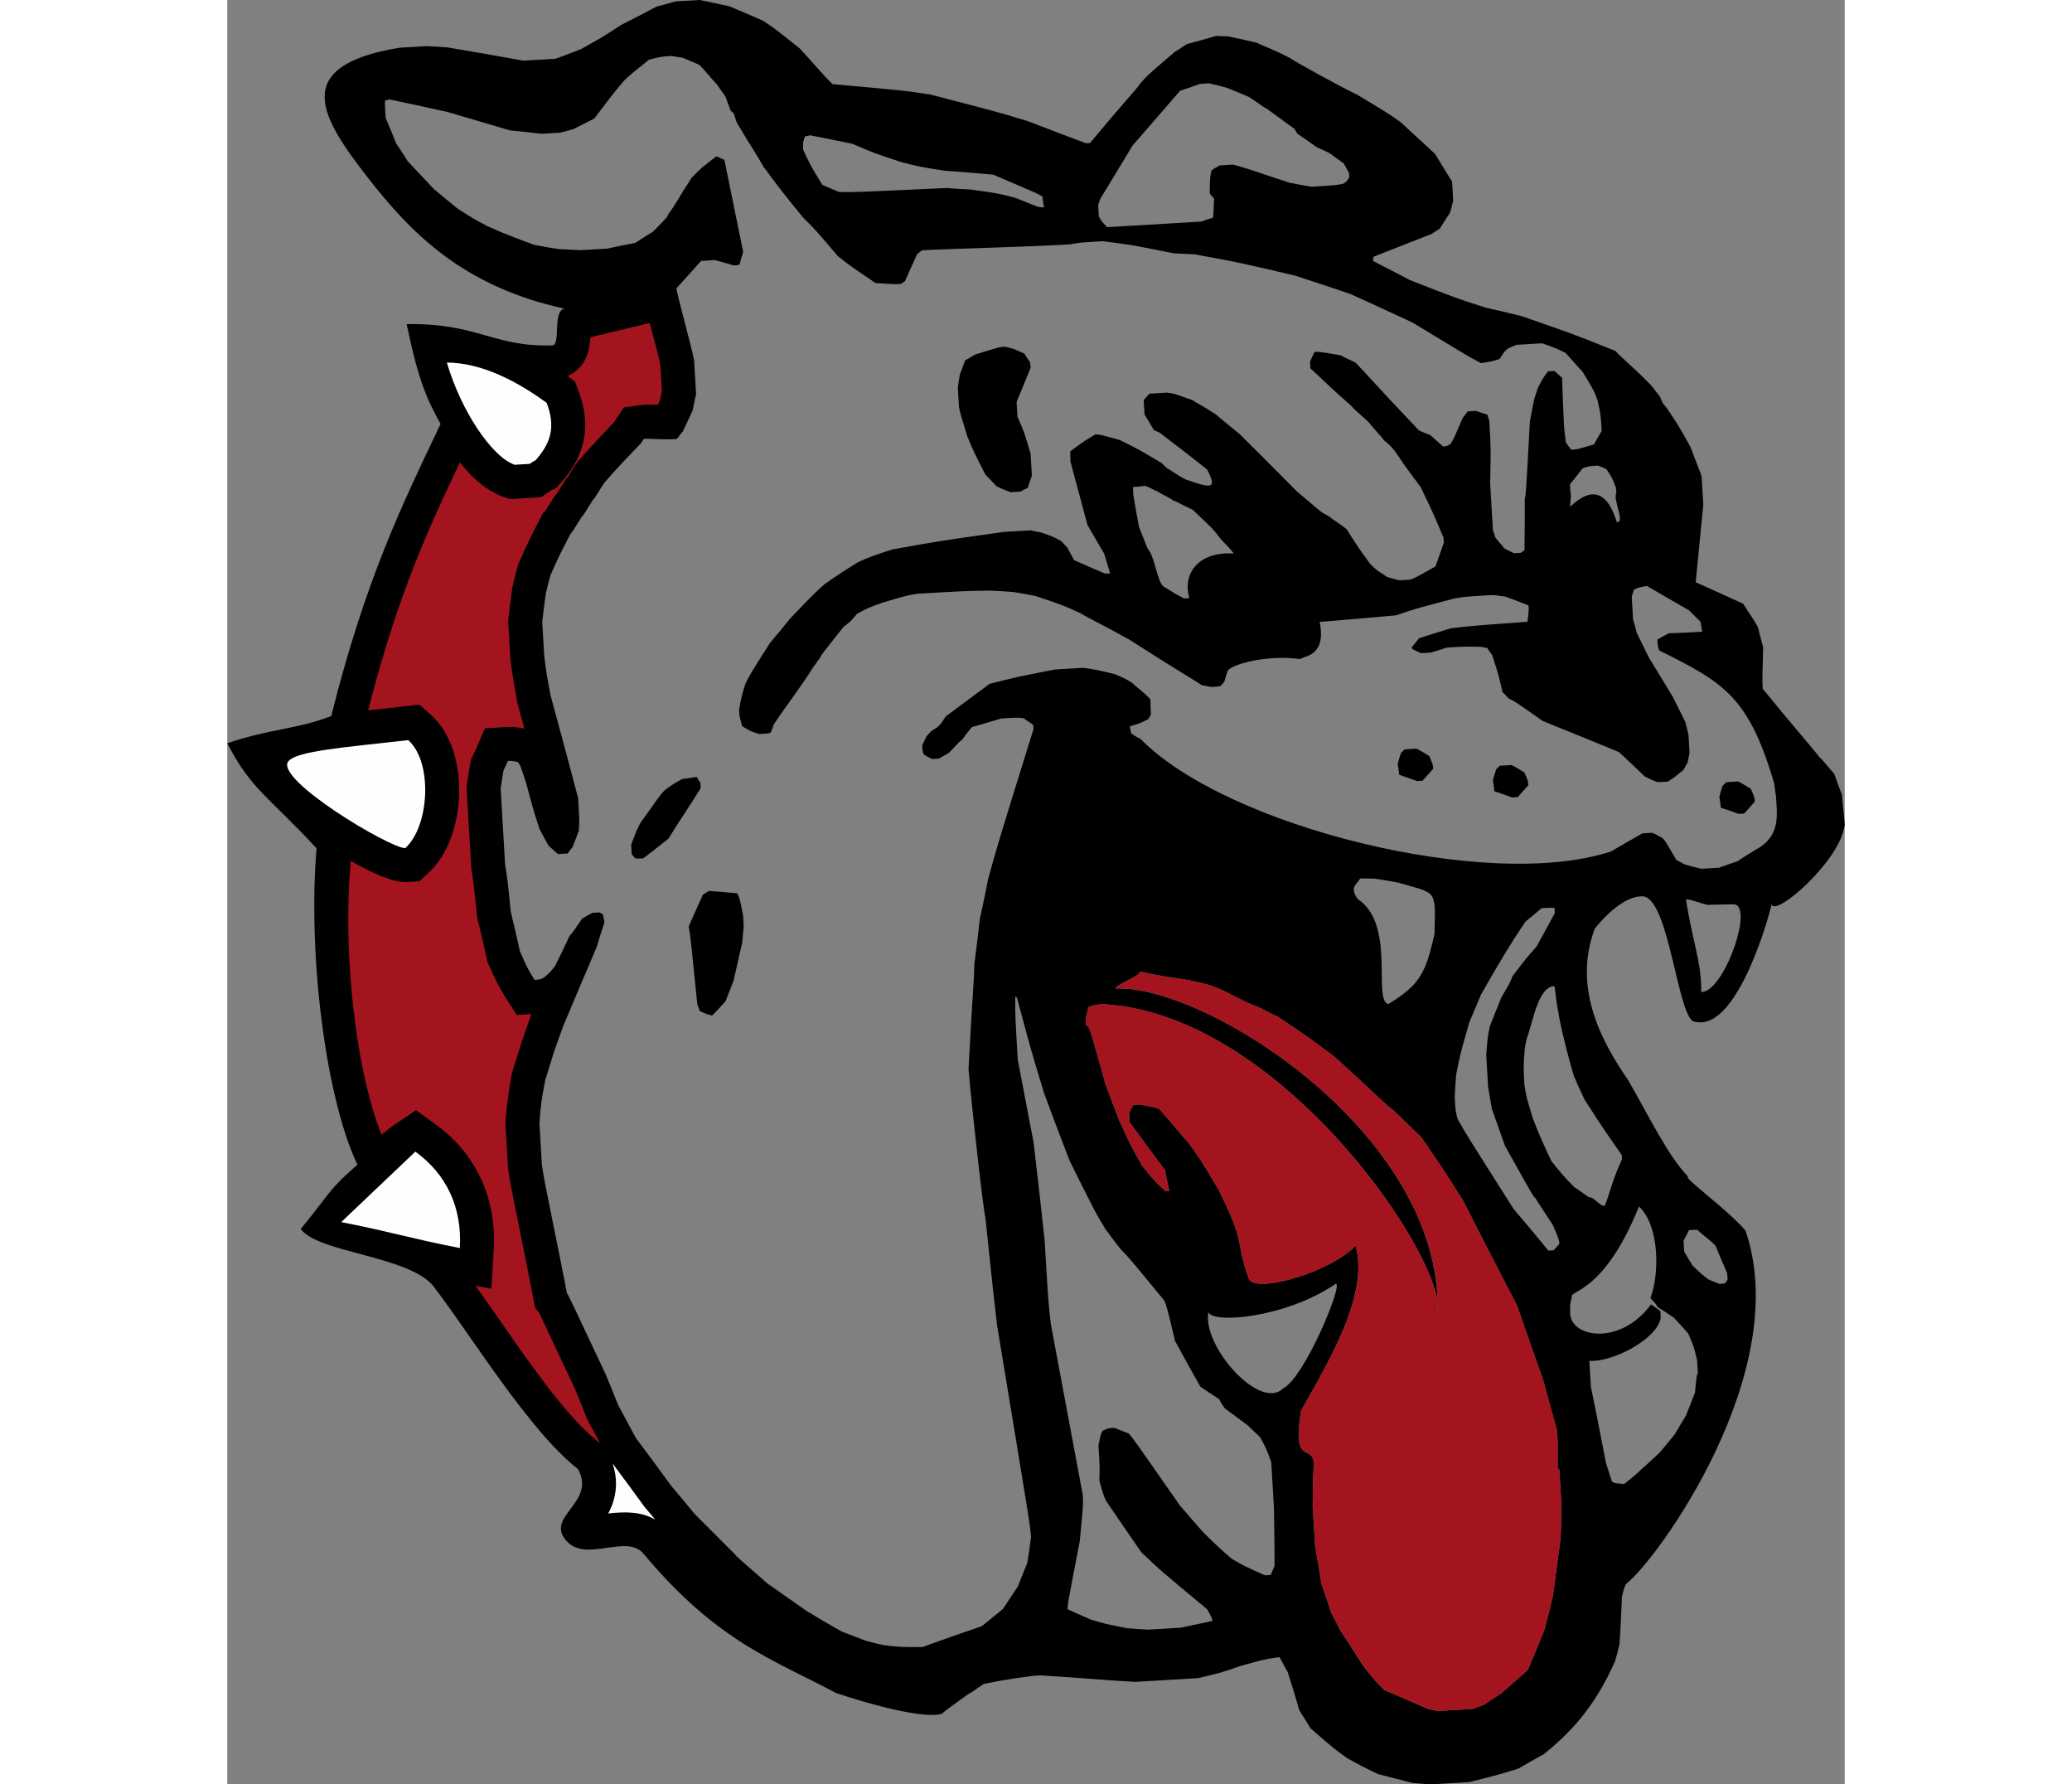 <?xml version="1.0" encoding="UTF-8"?>
<!DOCTYPE svg PUBLIC "-//W3C//DTD SVG 1.1//EN" "http://www.w3.org/Graphics/SVG/1.1/DTD/svg11.dtd">
<!-- Creator: CorelDRAW -->
<svg xmlns="http://www.w3.org/2000/svg" xml:space="preserve" width="7.848in" height="6.757in" version="1.1" style="shape-rendering:geometricPrecision; text-rendering:geometricPrecision; image-rendering:optimizeQuality; fill-rule:evenodd; clip-rule:evenodd"
viewBox="0 0 7847.73 8655.66"
 xmlns:xlink="http://www.w3.org/1999/xlink"
 xmlns:xodm="http://www.corel.com/coreldraw/odm/2003">
 <rect x="0" y="0" width="7847.73" height="8655.66" fill="#808080" stroke="none"/>
 <defs>
  <style type="text/css">
   <![CDATA[
    .fil2 {fill:#FEFEFE}
    .fil0 {fill:black}
    .fil1 {fill:#A3141E}
   ]]>
  </style>
 </defs>
 <g id="Layer_x0020_1">
  <g id="_2008650387248">
   <path class="fil0" d="M6635.42 4504.1c-114.42,300.63 49.29,571.04 161.41,735.56 95.11,162.98 193.73,369.29 290.43,467.3 -21.09,9.1 173.64,144.1 278.46,261.12 236.9,683.15 -428.52,1600.38 -578.98,1715.42 -10.47,22.24 -10.47,22.24 -19.91,62.11 -3.32,76.85 -6.65,153.71 -11.93,230.68 -6.32,25.92 -12.66,51.85 -20.84,79.85 -82.61,188.98 -188.09,327.33 -346.71,452.93 -39.98,22.01 -81.79,46.11 -123.62,70.2 -102.31,31.59 -102.31,31.59 -237.92,65.16 -62.68,3.71 -125.37,7.41 -190,11.23 -27.66,-2.3 -55.31,-4.59 -84.93,-6.77 -55.89,-14.39 -111.77,-28.78 -167.66,-43.17 -121.35,-57.7 -133.91,-70.71 -147.97,-75.78 -67.77,-49.07 -67.77,-49.07 -179.68,-146.63 -17.41,-28.47 -34.82,-56.92 -54.3,-87.22 -17.41,-61.87 -36.78,-123.63 -56.16,-185.38 -13.14,-22.81 -26.4,-47.58 -39.65,-72.35 -72.13,10.16 -72.13,10.16 -188.16,42.57 -96.32,33.21 -96.32,33.21 -206.81,59.39 -101.86,6.02 -203.72,12.04 -305.57,18.06 -126.18,-6.31 -205.34,-15.39 -461.84,-31.68 -58.77,3.47 -181.48,22.51 -272.73,41.66 -43.54,28.13 -48.96,36.31 -75.69,49.68 -118.78,85.64 -118.78,85.64 -124.19,93.83 -76.84,30.09 -346.62,-41.86 -516.59,-99.36 -300.16,-160.82 -573.91,-244.7 -934.3,-675.68 -83.16,-99.45 -278.16,46.42 -374.75,-63.14 -105.04,-119.14 145.84,-182.35 57.29,-347.08 -237.5,-184.64 -521.76,-653.53 -704.39,-890.62 -123.38,-144.91 -559.16,-159.57 -641.28,-274.41 152.59,-187.02 132.44,-186.7 275.02,-311.96 -149.7,-312.61 -242.32,-1001.25 -198.42,-1534.75 -234.11,-252.85 -317.78,-284.83 -433.05,-509.57 216.88,-73 326.76,-64.5 504.36,-131.62 165.26,-660.74 344.33,-1026.59 530.47,-1416.95 -64.58,-119.11 -104.82,-198.35 -164.62,-484.39 345.98,-5.9 421.31,112.48 707.14,103.07 41.8,-1.38 -0.64,-164.22 58.05,-178.39 -496.28,-108 -748.96,-373.4 -951.04,-632.29 -225.86,-289.35 -389.73,-544.81 152.4,-633.33 43.09,-2.54 86.19,-5.09 131.24,-7.74 31.57,2.06 65.1,4.01 98.63,5.97 123.07,20.25 246.25,42.45 369.43,64.66 50.93,-3 103.81,-6.13 156.71,-9.25 40.44,-14.18 80.76,-30.33 123.05,-46.58 106.57,-59.37 106.57,-59.37 195.51,-117.7 57.26,-28.93 114.52,-57.87 171.66,-88.77 29.03,-7.61 60.03,-15.34 90.91,-25.02 39.18,-2.31 78.35,-4.64 117.53,-6.94 47.71,8.97 95.53,19.9 145.31,30.72 52.43,22.46 106.82,44.8 161.34,69.09 55.2,36.06 55.2,36.06 178.98,134.89 54.52,57.72 111.68,127.06 159.63,173.38 355.71,32.05 355.71,32.05 474.74,50.58 327.39,84.83 327.39,84.83 473.5,129.27 92.53,35.81 187.03,71.51 281.53,107.21 5.87,-0.35 11.75,-0.7 19.58,-1.16 189.02,-227.39 220.82,-254.82 244.32,-289.62 36.87,-41.49 36.87,-41.49 167.85,-153.41 19.01,-10.95 37.9,-23.86 56.8,-36.77 46.44,-12.57 94.83,-25.27 143.1,-39.91 19.7,0.8 39.4,1.6 59.1,2.41 45.75,9.1 91.62,20.14 139.44,31.07 20.39,12.56 86.55,34.2 161.68,74.97 6.33,7.49 229.9,131.87 324.98,177.37 148.78,89.49 148.78,89.49 210.32,133.03 54.05,49.88 110.19,101.6 166.31,153.32 26.17,43.66 54.41,89.17 82.66,134.67 1.73,29.39 3.58,60.73 5.44,92.07 -4.72,19.94 -9.44,39.87 -16.12,59.92 -16.25,24.55 -32.48,49.1 -48.61,75.6 -13.25,8.65 -26.5,17.29 -39.75,25.94 -94.13,37.01 -188.25,74.02 -282.39,111.03 0.35,5.87 -1.27,11.87 -2.76,19.82 58.77,29.94 119.62,61.73 180.46,93.51 227.37,88.79 227.37,88.79 367.61,133.57 57.74,12.31 115.59,26.6 173.43,40.86 260.89,90.73 260.89,90.73 456.21,169.61 27.44,31.8 62.25,55.3 173.01,166.69 12.79,16.93 27.66,35.71 42.54,54.49 11.64,30.77 11.64,30.77 32.73,55.07 56.02,83.18 56.02,83.18 115.39,189.75 30.55,84.68 46.12,115.21 53.61,142.29 2.67,45.06 5.32,90.11 8.1,137.12 -12.3,124.57 -24.59,249.13 -36.78,375.64 76.75,34.78 153.5,69.56 230.25,104.34 34.81,56.91 42.99,62.33 71.58,113.71 7.72,30.99 15.57,63.95 25.37,96.78 -4.46,157.52 -4.46,157.52 -1.79,202.57 142,174.41 241.01,286.5 275.13,331.66 14.41,10.95 21.09,24.3 71.58,80.3 11.75,32.71 23.64,67.4 37.47,101.97 2.77,47.01 10.53,95.98 13.41,144.95 -19.03,174.31 -341.29,453.28 -354.68,385.51 2.18,3.81 -157.49,619.07 -369.03,570.77 -86.16,9.42 -124.51,-604.62 -257.52,-608.84 -58.36,-1.85 -140.02,44.54 -231.09,156.29zm878.91 -641.57c5.35,93.57 23.55,195.85 -102.48,261.59 -28.46,17.4 -56.91,34.81 -85.25,54.18 -28.92,9.57 -57.84,19.14 -88.61,30.79 -27.41,1.62 -56.8,3.35 -86.18,5.09 -25.93,-6.33 -51.86,-12.66 -79.85,-20.84 -12.22,-7.14 -26.39,-14.17 -40.57,-21.19 -56.84,-96.9 -56.84,-96.9 -71.35,-109.8 -14.06,-5.06 -20.4,-12.55 -46.56,-22.81 -15.67,0.93 -31.34,1.86 -47.01,2.79 -49.43,28.47 -100.81,57.06 -152.08,87.6 -594.19,196.59 -1867.04,-118.8 -2284.95,-547.08 -14.06,-5.06 -14.06,-5.06 -44.83,-26.83 -0.58,-9.8 -3.24,-21.43 -5.89,-33.06 46.43,-12.58 46.43,-12.58 90.33,-34.83 3.57,-6.1 7.03,-14.18 12.44,-22.36 -1.39,-23.51 -2.78,-47 -2.33,-72.58 -27.43,-31.8 -62.23,-55.3 -89.32,-81.22 -38.72,-23.26 -38.72,-23.26 -85.05,-42.15 -91.72,-22.1 -91.72,-22.1 -151.18,-30.38 -45.06,2.67 -90.11,5.32 -137.12,8.1 -188.5,36.69 -188.5,36.69 -318.24,69.91 -69.7,51.29 -141.25,104.66 -212.79,158.02 -23.38,36.77 -23.38,36.77 -42.05,53.6 -26.61,15.34 -26.61,15.34 -50.58,42.3 -7.02,14.18 -14.04,28.35 -20.96,44.48 1.86,31.35 1.86,31.35 8.55,44.7 12.21,7.14 24.43,14.28 38.6,21.31 9.8,-0.58 21.55,-1.28 33.29,-1.97 15.21,-8.76 32.38,-17.64 49.43,-28.47 31.56,-31.35 44.23,-49.78 63.13,-62.7 14.51,-20.51 30.99,-41.14 47.45,-61.77 46.43,-12.57 94.71,-27.22 142.98,-41.86 84.23,-4.98 84.23,-4.98 110.05,-0.6 14.51,12.9 28.57,17.96 45.18,32.71 0.34,5.88 0.69,11.76 1.15,19.59 -176.72,568.68 -176.72,568.68 -220.35,728.52 -11.96,63.61 -25.89,127.33 -39.82,191.05 -7.58,71.22 -17.02,144.5 -26.44,217.79 -2.05,98.41 -7.46,106.59 -28.67,512.77 17.9,203.37 71.84,683.73 81.65,716.57 18.12,173.87 36.26,347.73 56.36,521.5 162.02,979.15 162.02,979.15 165.16,1032.03 -5.41,41.6 -10.82,83.2 -18.18,124.91 -15.43,38.26 -30.86,76.52 -46.29,114.78 -23.5,34.81 -46.87,71.57 -72.22,108.45 -33.76,27.54 -67.51,55.09 -101.26,82.64 -96.32,33.2 -192.64,66.41 -288.84,101.58 -106.12,0.37 -106.12,0.37 -185.29,-8.71 -27.89,-6.22 -55.77,-12.43 -85.73,-20.49 -40.22,-15.31 -80.44,-30.63 -120.66,-45.94 -136.22,-76.48 -148.78,-89.49 -162.83,-94.56 -65.58,-45.27 -131.27,-92.5 -198.92,-139.6 -54.05,-49.88 -144.87,-123.15 -157.78,-142.04 -64.77,-64.97 -129.55,-129.94 -196.39,-196.75 -36.07,-45.04 -74.12,-89.97 -112.15,-134.9 -55.67,-77.3 -113.31,-154.49 -170.94,-231.67 -28.7,-53.34 -57.41,-106.69 -86.12,-160.02 -18.57,-48.05 -39.2,-97.93 -59.84,-147.82 -179.84,-382.51 -179.84,-382.51 -188.37,-393.8 -37.5,-202.21 -110.41,-537.96 -121.26,-621.84 -3.93,-66.6 -7.99,-135.16 -12.04,-203.71 7.93,-98.76 7.93,-98.76 27.25,-204.07 44.45,-146.12 44.45,-146.12 88.42,-266.66 53.44,-127 106.87,-253.99 162.15,-383.06 11.4,-39.98 24.75,-80.09 38.11,-120.19 -2.66,-11.63 -5.43,-25.23 -8.2,-38.83 -4.03,-1.72 -10.14,-5.29 -16.25,-8.87 -9.79,0.58 -21.55,1.28 -33.29,1.97 -17.17,8.88 -34.34,17.75 -51.39,28.6 -47,69.6 -47,69.6 -60.01,82.16 -22.68,48.52 -45.37,97.04 -70.02,145.67 -23.72,30.89 -23.72,30.89 -55.52,58.32 -19.13,8.99 -19.13,8.99 -44.59,10.49 -30.32,-47.35 -30.32,-47.35 -71.01,-137.33 -13.61,-64.06 -29.18,-128 -44.87,-193.91 -14.79,-150.48 -14.79,-150.48 -27.25,-228.37 -7.17,-121.44 -14.35,-242.89 -21.65,-366.29 4.15,-29.73 8.29,-59.46 14.27,-91.27 7.03,-14.17 14.05,-28.34 20.97,-44.48 19.59,-1.16 19.59,-1.16 47.47,5.06 12.68,14.98 12.68,14.98 41.5,103.69 32.87,123.86 32.87,123.86 64.12,220.3 13.38,26.73 28.71,53.34 44.16,81.91 14.52,12.91 29.04,25.81 45.64,40.55 15.67,-0.92 31.34,-1.85 47.01,-2.78 7.25,-10.26 14.51,-20.51 23.73,-30.88 10.24,-26.16 20.49,-52.32 30.62,-80.44 3.11,-47.36 3.11,-47.36 -3.38,-157.05 -43.14,-164.53 -88.35,-330.91 -133.56,-497.28 -19.84,-103.01 -19.84,-103.01 -31.16,-194.72 -3.12,-52.89 -6.36,-107.74 -9.61,-162.58 5.18,-45.51 10.35,-91.04 17.37,-138.62 6.21,-27.89 14.27,-57.85 22.33,-87.81 45.14,-100.96 45.14,-100.96 98.12,-202.37 13.02,-12.56 18.09,-26.62 54.13,-81.83 13.02,-12.56 18.09,-26.62 54.14,-81.82 13.02,-12.57 18.09,-26.62 54.13,-81.83 13.02,-12.56 18.09,-26.62 179.25,-193.39 3.57,-6.11 7.14,-12.21 12.55,-20.4 23.4,-3.35 82.86,4.93 161.21,0.31 9.1,-12.33 18.2,-24.67 29.25,-37.11 15.79,-32.38 31.45,-66.73 47.1,-101.07 4.38,-25.81 10.71,-51.74 16.92,-79.63 -3.24,-54.85 -6.48,-109.69 -9.72,-164.54 -16.73,-83.54 -83.85,-321.34 -85.48,-348.76 38.7,-43.57 79.37,-87.26 119.92,-132.89 21.55,-1.27 43.09,-2.54 66.6,-3.93 29.96,8.06 59.92,16.12 91.95,26.02 7.84,-0.47 17.64,-1.05 27.31,-3.58 4.72,-19.94 11.4,-39.98 17.96,-61.99 -30.34,-147.6 -60.81,-297.15 -91.26,-446.71 -12.11,-5.18 -24.2,-10.36 -38.37,-17.38 -75.23,57.51 -75.23,57.51 -121.54,105.46 -28.57,48.86 -41.58,61.43 -46.64,75.48 -7.49,6.35 -17.63,34.46 -66.69,102.23 -5.07,14.05 -5.07,14.05 -73.72,82.98 -28.45,17.4 -56.92,34.81 -85.25,54.18 -44.7,8.53 -89.41,17.08 -135.96,27.69 -43.09,2.55 -86.18,5.09 -129.28,7.64 -35.49,-1.83 -70.98,-3.67 -106.47,-5.5 -39.63,-5.52 -79.39,-13 -119.14,-20.48 -166.74,-60.92 -173.08,-68.41 -227.48,-90.75 -75.13,-40.77 -75.13,-40.77 -142.55,-83.96 -39.18,-31.1 -78.48,-64.16 -117.78,-97.22 -41.95,-44.69 -83.9,-89.39 -125.87,-134.08 -17.4,-28.46 -36.77,-56.8 -56.25,-87.1 -16.15,-40.33 -32.29,-80.66 -50.5,-122.82 -4.62,-78.36 -4.62,-78.36 -1.05,-84.46 5.87,-0.35 11.63,-2.66 19.35,-5.08 93.56,20.03 189.09,39.93 284.74,61.81 100.03,29.47 200.05,58.94 300.07,88.42 49.43,4.94 100.82,9.77 152.34,16.55 29.38,-1.73 58.76,-3.47 90.1,-5.32 21.32,-5.19 42.64,-10.38 65.79,-17.64 32.5,-15.68 66.82,-33.43 101.16,-51.19 96.64,-127.58 96.64,-127.58 146.3,-185.55 42.73,-41.83 69.34,-57.17 117.96,-99.35 58.07,-15.22 58.07,-15.22 110.96,-18.35 17.86,2.88 35.72,5.76 53.58,8.63 26.16,10.25 52.43,22.46 80.66,34.55 27.08,25.92 54.86,63.59 84.14,93.32 12.91,18.88 27.89,39.63 42.88,60.36 7.26,23.16 16.49,46.19 25.71,69.24 4.16,3.69 8.3,7.37 14.53,12.9 4.73,13.48 9.57,28.92 14.41,44.36 87.26,146.21 95.45,151.62 130.72,216.36 8.18,5.42 36.77,56.8 191.33,244.23 56.36,55.63 56.36,55.63 168.28,186.63 59.82,47.58 59.82,47.58 182.67,130.73 92.76,6.32 92.76,6.32 124.09,4.46 5.65,-4.26 11.3,-8.52 18.9,-12.91 19.13,-42.41 38.12,-86.77 59.08,-131.26 7.49,-6.33 14.98,-12.68 24.43,-19.13 111.65,-6.6 504.22,-16.03 719.69,-28.76 38.84,-8.2 38.84,-8.2 156.36,-15.13 138.62,17.35 138.62,17.35 343.5,58.32 33.53,1.96 69.02,3.79 104.51,5.62 218.59,40.16 218.59,40.16 485.7,103.01 88.15,28.21 176.42,58.37 266.66,88.42 100.94,45.14 202.02,92.24 303.07,139.35 238.44,143.17 244.78,150.65 332.02,196.6 58.42,-9.35 58.42,-9.35 91.14,-21.1 23.38,-36.77 23.38,-36.77 42.16,-51.64 11.52,-4.61 25,-9.34 38.37,-16.02 41.14,-2.44 82.27,-4.87 125.36,-7.41 66.26,23.61 66.26,23.61 112.81,46.4 27.32,29.84 54.75,61.64 84.15,93.31 54.53,91.13 54.53,91.13 70.9,135.37 16.04,71.78 16.04,71.78 20.67,150.13 -12.56,20.4 -24.99,42.76 -37.43,65.11 -83.08,24.57 -83.08,24.57 -110.49,26.18 -8.53,-11.28 -17.07,-22.58 -25.72,-35.83 -10.04,-70.17 -10.04,-70.17 -18.51,-313.41 -12.44,-11.05 -24.89,-22.12 -37.33,-33.17 -9.8,0.58 -19.59,1.16 -31.35,1.85 -25.45,34.93 -25.45,34.93 -48.37,79.53 -20.15,58.19 -20.15,58.19 -39.37,165.47 -18.8,347.06 -18.8,347.06 -25.03,374.95 0.95,82.5 -0.07,165.12 -1.08,247.73 -5.64,4.27 -11.29,8.53 -18.89,12.91 -9.8,0.58 -19.59,1.16 -31.35,1.86 -16.13,-6.9 -32.38,-15.77 -48.62,-24.64 -12.92,-18.9 -27.32,-29.85 -42.42,-52.53 -2.54,-9.68 -7.15,-21.2 -11.76,-32.73 -4.51,-76.39 -9.03,-152.78 -13.54,-229.18 3.76,-169.26 3.76,-169.26 -3.99,-300.51 -2.54,-9.68 -5.19,-21.32 -9.8,-32.84 -17.98,-4.83 -36.07,-11.62 -56.12,-18.31 -11.75,0.7 -25.46,1.5 -39.18,2.31 -7.26,10.26 -14.51,20.51 -23.72,30.89 -43.18,100.83 -43.18,100.83 -59.31,127.34 -17.06,10.83 -17.06,10.83 -36.64,11.99 -20.75,-18.43 -41.5,-36.87 -62.24,-55.29 -18.09,-6.8 -36.18,-13.59 -54.39,-22.34 -224.29,-236.39 -237.2,-255.28 -308.44,-329.7 -24.19,-10.36 -48.51,-22.68 -72.82,-35.01 -113.16,-18.87 -113.16,-18.87 -126.64,-14.14 -7.02,14.18 -13.94,30.31 -20.84,46.44 0.58,9.8 1.16,19.59 1.86,31.34 56.01,49.77 83.44,81.57 195.35,179.13 27.44,31.8 89.2,79.25 95.89,92.62 42.31,50.58 56.7,61.52 63.39,74.88 28.92,23.85 28.92,23.85 56.35,55.63 71.25,107.84 85.64,118.78 92.34,132.14 8.18,5.42 21.55,32.14 29.73,37.56 58.22,120.39 58.22,120.39 112.99,248.86 0.47,7.83 0.93,15.67 1.5,25.46 -13.47,38.15 -26.94,76.29 -40.41,114.44 -97.01,54.87 -97.01,54.87 -122.01,64.21 -17.63,1.04 -35.26,2.08 -52.89,3.12 -19.94,-4.72 -39.87,-9.44 -59.93,-16.12 -55.21,-36.05 -55.21,-36.05 -82.41,-63.92 -57.74,-79.14 -57.74,-79.14 -114.11,-168.2 -28.93,-23.85 -69.61,-47 -82.17,-60.01 -12.21,-7.15 -26.39,-14.17 -40.69,-23.15 -39.3,-33.06 -78.59,-66.12 -117.9,-99.18 -91.97,-92.85 -183.94,-185.7 -277.88,-278.43 -39.18,-31.1 -78.49,-64.17 -117.79,-97.22 -75.6,-48.61 -101.75,-58.86 -108.09,-66.34 -94.38,-33.74 -94.38,-33.74 -128.03,-37.65 -27.43,1.62 -54.85,3.24 -84.23,4.97 -9.22,10.38 -18.42,20.75 -27.64,31.12 1.38,23.51 2.77,47.02 4.16,70.52 15.22,24.66 30.43,49.31 45.77,75.92 8.07,3.45 18.09,6.79 28.24,12.09 76.17,58.4 152.35,116.8 228.65,177.16 53.44,99.48 18.74,92.22 -103.23,49.34 -48.63,-24.65 -75.6,-48.61 -89.65,-53.67 -8.3,-7.37 -16.71,-16.7 -27.08,-25.92 -107.99,-64.38 -107.99,-64.38 -203.18,-111.83 -99.9,-27.51 -99.9,-27.51 -119.5,-26.36 -51.27,30.55 -51.27,30.55 -120.96,81.84 0.92,15.67 1.86,31.34 0.82,47.13 27.68,102.54 55.36,205.08 83.15,309.59 26.28,45.62 52.57,91.24 80.92,138.71 9.68,30.88 19.49,63.72 29.29,96.55 -7.83,0.47 -17.63,1.05 -27.53,-0.34 -48.4,-20.73 -96.8,-41.46 -147.27,-64.03 -10.95,-19 -22.02,-39.98 -33.09,-60.94 -8.42,-9.33 -18.9,-20.5 -29.39,-31.68 -42.64,-23.03 -42.64,-23.03 -96.8,-41.45 -15.91,-2.99 -33.77,-5.87 -51.75,-10.7 -43.09,2.54 -86.18,5.09 -131.24,7.74 -311.91,43.98 -311.91,43.98 -539.47,84.95 -96.43,31.25 -96.43,31.25 -165.45,60.88 -140.32,86.91 -151.26,101.32 -164.62,108.01 -61.52,56.7 -61.52,56.7 -167.04,167.12 -31.1,39.18 -64.16,78.49 -97.22,117.78 -97.09,153.16 -97.09,153.16 -119.9,199.72 -19.68,66.03 -19.68,66.03 -29.93,125.6 1.62,27.43 1.62,27.43 14.42,77.78 40.79,25.11 40.79,25.11 82.86,38.35 50.92,-3.01 50.92,-3.01 56.57,-7.28 5.19,-12.09 10.25,-26.15 15.31,-40.21 72.22,-108.44 120.03,-164.34 191.9,-278.66 12.9,-14.52 17.97,-28.58 30.99,-41.15 5.07,-14.05 5.07,-14.05 114.84,-152.24 35.71,-27.66 35.71,-27.66 65.08,-62.81 51.39,-28.59 51.39,-28.59 122.59,-54.41 115.91,-34.37 115.91,-34.37 168.45,-43.38 235.06,-13.89 235.06,-13.89 358.81,-15.3 37.45,1.72 74.9,3.44 112.46,7.11 33.77,5.87 69.49,11.62 105.33,19.34 134.37,45.13 134.37,45.13 221.25,85.21 6.35,7.49 101.41,52.97 229.45,124.04 245.12,156.52 259.19,161.6 355.18,222.75 13.94,3.12 29.85,6.1 45.74,9.1 13.72,-0.81 29.38,-1.73 44.94,-4.62 5.53,-6.22 11.05,-12.44 18.43,-20.74 4.83,-17.97 9.67,-35.95 16.47,-54.05 29.13,-36.5 204.83,-77.25 350.51,-56.09 5.75,-2.3 11.52,-4.61 19.12,-8.99 70.47,-17.9 96.6,-74.46 76.36,-171.59 123.28,-9.25 246.46,-20.45 371.59,-31.78 88.6,-30.79 88.6,-30.79 282.17,-81.54 52.53,-9 52.53,-9 189.65,-17.09 19.82,2.76 39.64,5.51 59.46,8.28 36.18,13.58 72.36,27.17 110.63,42.6 1.5,25.46 1.5,25.46 -5.17,78.93 -268.11,19.77 -268.11,19.77 -371.59,31.78 -50.23,14.76 -102.31,31.6 -154.39,48.43 -10.94,14.41 -23.85,28.93 -36.63,45.41 6.45,9.45 6.45,9.45 46.79,26.73 15.67,-0.93 31.34,-1.86 47,-2.78 25.13,-7.38 50.24,-14.76 77.2,-24.21 90.1,-5.32 90.1,-5.32 162.93,-3.73 9.91,1.38 21.78,2.64 33.76,5.87 6.58,11.4 15.1,22.69 23.63,33.98 31.25,96.44 31.25,96.44 49.94,179.85 10.36,9.22 20.86,20.4 31.35,31.57 24.2,10.36 24.2,10.36 163.64,108.27 122.85,49.75 245.69,99.5 370.61,151.09 41.61,38.82 83.21,77.64 124.93,118.42 46.56,22.8 46.56,22.8 66.49,27.52 13.72,-0.81 29.39,-1.73 45.06,-2.66 45.51,-28.25 56.45,-42.65 75.35,-55.56 7.13,-12.21 14.28,-24.43 21.3,-38.6 3.11,-13.95 6.1,-29.86 9.1,-45.75 -1.63,-27.43 -3.36,-56.8 -5.09,-86.19 -5.19,-21.31 -10.38,-42.63 -15.57,-63.94 -20.06,-40.1 -40.11,-80.19 -60.18,-120.28 -37.12,-62.68 -76.2,-125.23 -115.39,-189.75 -20.06,-40.1 -40.12,-80.18 -60.29,-122.24 -5.19,-21.32 -10.38,-42.63 -17.53,-63.83 -2.2,-37.22 -4.41,-74.44 -6.6,-111.65 3.34,-10.03 6.68,-20.06 9.9,-32.03 19.01,-10.96 19.01,-10.96 63.72,-19.49 67.19,39.27 134.37,78.55 203.51,117.71 18.79,18.54 37.58,37.09 56.37,55.63 2.88,15.56 5.77,31.11 8.77,48.62 -52.89,3.13 -107.74,6.37 -162.7,7.65 -17.16,8.88 -36.18,19.83 -55.19,30.77 1.97,33.31 1.97,33.31 9.01,52.54 312.95,155.6 432.74,222.82 556.82,641.32 3.23,21.43 6.47,42.86 9.81,66.25zm-102.66 25.73c-16.58,18.66 -33.17,37.33 -51.6,58.09 -7.83,0.46 -17.63,1.03 -27.42,1.61 -28.12,-10.13 -56.24,-20.26 -86.31,-30.28 -1.05,-17.63 -4.05,-35.14 -7.05,-52.66 4.83,-17.97 9.68,-35.95 16.47,-54.05 5.64,-4.26 11.17,-10.48 16.7,-16.71 19.59,-1.15 39.18,-2.31 58.77,-3.47 20.28,10.59 40.69,23.15 61.08,35.71 18.22,42.17 18.22,42.17 19.37,61.76zm-1098.85 -79.66c-16.59,18.66 -33.17,37.33 -51.61,58.09 -7.83,0.46 -17.63,1.03 -27.42,1.61 -28.12,-10.13 -56.23,-20.26 -86.31,-30.28 -1.04,-17.63 -4.05,-35.14 -7.04,-52.66 4.83,-17.97 9.67,-35.95 16.46,-54.05 5.64,-4.26 11.17,-10.48 16.7,-16.71 19.59,-1.15 39.18,-2.31 58.77,-3.47 20.28,10.59 40.68,23.15 61.07,35.71 18.22,42.17 18.22,42.17 19.38,61.76zm-461.61 -79.66c-16.59,18.66 -33.18,37.33 -51.61,58.09 -7.83,0.46 -17.63,1.03 -27.42,1.61 -28.12,-10.13 -56.24,-20.26 -86.31,-30.28 -1.05,-17.63 -4.05,-35.14 -7.05,-52.66 4.84,-17.97 9.68,-35.95 16.47,-54.05 5.64,-4.26 11.17,-10.48 16.7,-16.7 19.59,-1.16 39.18,-2.31 58.77,-3.48 20.28,10.59 40.69,23.15 61.08,35.71 18.22,42.17 18.22,42.17 19.38,61.76zm1300.06 1082.84c3.41,-138.47 -43.12,-249.01 -73.58,-447.75 5.3,-10.14 112.54,34.61 117.83,24.46 9.79,-0.58 99.95,-1.28 111.71,-1.97 105.89,-0.92 -47.53,431.7 -155.96,425.26zm128.13 1395.88c-3.57,6.1 -9.1,12.33 -14.63,18.55 -7.84,0.47 -15.67,0.93 -25.47,1.5 -18.08,-6.79 -36.17,-13.58 -54.38,-22.33 -35.04,-27.42 -35.04,-27.42 -76.76,-68.2 -13.02,-20.85 -26.17,-43.67 -39.31,-66.48 -1.04,-17.63 -2.08,-35.26 -3.12,-52.89 8.88,-16.25 17.74,-32.49 26.5,-50.7 11.75,-0.7 25.46,-1.5 39.18,-2.32 27.08,25.92 61.88,49.43 89.08,77.3 18.34,44.12 36.67,88.26 57.08,134.23 0.58,9.79 1.16,19.59 1.85,31.34zm-144.15 454.72c-5.52,6.22 -5.52,6.22 -14.15,93.22 -13.59,36.19 -29.02,74.44 -44.45,112.71 -17.97,28.57 -35.82,59.11 -53.67,89.65 -23.85,28.92 -47.68,57.86 -73.38,88.86 -121.19,111.34 -121.19,111.34 -171.88,151.68 -45.4,-3.22 -45.4,-3.22 -59.69,-12.2 -9.57,-28.92 -19.26,-59.81 -28.95,-90.69 -22.96,-122.47 -47.88,-244.83 -72.91,-369.16 -2.44,-41.14 -4.87,-82.27 -7.41,-125.37 112.2,8.1 328.01,-105.2 346.44,-207.71 -0.58,-9.8 -1.28,-21.55 -1.97,-33.3 -14.4,-10.95 -28.81,-21.89 -45.17,-32.71 -154.45,209.24 -404.22,158.55 -392.24,31.55 -1.62,-27.43 -1.62,-27.43 7.82,-67.3 -14.92,-32.76 154.91,-14.76 325.79,-438.99 93.22,83.85 104.63,309.6 55.84,443.97 27.31,29.83 27.31,29.83 34,43.2 26.5,16.12 53.13,34.2 79.75,52.29 23.05,24.2 46.22,50.34 69.38,76.49 27.32,63.25 27.32,63.25 43.02,129.15 1.28,21.55 2.54,43.1 3.81,64.65zm-395.62 -4267.63c-18.88,21.25 45.11,145.53 2.44,137.5 -48.36,-154.65 -125.78,-169.97 -225.24,-75.13 -4.26,-5.64 6.87,-57.47 0.65,-63 -0.81,-13.72 -1.74,-29.38 -2.67,-45.05 20.16,-24.79 40.32,-49.56 60.36,-76.3 28.8,-11.53 28.8,-11.53 75.81,-14.31 12.11,5.18 26.17,10.24 40.34,17.27 28.02,41.59 28.02,41.59 46.69,91.59 0.47,7.84 1.05,17.63 1.63,27.42zm27.55 3227.93c-52.17,115.13 -59.65,168.51 -83.71,226.94 -25.47,1.5 -50.94,-44.03 -78.36,-42.42 -22.59,-16.35 -45.18,-32.71 -69.73,-48.94 -54.4,-55.76 -54.4,-55.76 -111.68,-127.06 -56.38,-122.48 -56.38,-122.48 -88.78,-205.09 -31.71,-104.27 -31.71,-104.27 -41.06,-162.69 -5.32,-90.1 -5.32,-90.1 1.34,-176.99 2.99,-15.9 5.86,-33.77 10.7,-51.73 26.63,-65.31 51.83,-246.92 132.04,-251.66 10.72,15.08 -3.83,92.72 95.01,434.8 16.02,38.37 34,76.62 51.99,114.87 108.35,170.51 116.53,175.92 181.09,270.39 0.34,5.88 0.7,11.75 1.15,19.58zm-326.04 -1193.54c-28.34,52.78 -58.51,107.64 -88.68,162.49 -49.76,56.02 -49.76,56.02 -117.27,144.53 -10.13,28.12 -10.13,28.12 -52.98,101.41 -18.88,46.32 -37.77,92.66 -56.54,140.94 -10.59,53.7 -10.59,53.7 -17.37,138.63 3.01,50.92 6.13,103.81 9.26,156.7 6,35.02 12.01,70.05 18.01,105.08 21.21,59.68 42.43,119.37 63.65,179.05 138.45,247.35 138.45,247.35 146.63,252.76 28.12,43.55 56.25,87.1 86.45,132.49 29.74,70.98 29.74,70.98 30.9,90.57 -9.22,10.36 -18.44,20.74 -27.65,31.12 -7.84,0.46 -15.67,0.92 -25.46,1.5 -55.1,-67.51 -112.15,-134.91 -169.21,-202.3 -231.92,-365.67 -231.92,-365.67 -271.46,-436.06 -10.15,-38.71 -10.15,-38.71 -14.08,-105.31 1.83,-35.49 3.55,-72.94 7.23,-110.51 19.68,-99.45 19.68,-99.45 63.66,-253.4 19,-44.37 38,-88.74 56.89,-135.06 124.85,-215.73 124.85,-215.73 215.03,-352.76 26.27,-21.21 52.53,-42.42 78.69,-65.59 19.59,-1.16 41.14,-2.43 62.8,-1.74 0.46,7.84 0.92,15.67 1.5,25.46zm31.49 2862.08c-0.56,57.03 -1.12,114.07 -3.64,171.22 -12.3,91.15 -24.49,184.26 -36.69,277.36 -12.55,53.82 -26.93,109.7 -41.32,165.59 -25.68,64.41 -53.31,128.95 -80.84,195.44 -41.13,35.85 -84.1,73.77 -127.06,111.69 -28.34,19.36 -58.64,38.85 -88.94,58.32 -15.44,4.84 -32.71,11.77 -50,18.68 -56.81,3.36 -113.61,6.71 -170.42,10.07 -13.95,-3.12 -29.84,-6.1 -45.75,-9.1 -70.64,-31.21 -143.24,-62.3 -215.83,-93.39 -41.84,-42.74 -41.84,-42.74 -99.13,-114.05 -36.89,-58.76 -75.74,-117.4 -114.7,-177.99 -13.37,-26.73 -26.74,-53.46 -42.19,-82.03 -14.54,-46.32 -31.13,-94.48 -47.74,-142.64 -9.46,-60.37 -18.93,-120.76 -30.35,-181.01 -3.82,-64.64 -7.64,-129.28 -11.57,-195.88 0.57,-57.03 1.12,-114.07 3.64,-171.22 16.21,-158.22 -109.25,14.29 -60.36,-289.35 155.42,-272.56 328.27,-573.61 264.64,-800.61 -110.41,121.42 -467.62,231.74 -516.34,164.99 -58.69,-161.65 -27.32,-161.64 -89.13,-309.34 -18.22,-42.17 -38.39,-84.22 -58.56,-126.27 -87.26,-146.21 -87.26,-146.21 -151.47,-234.79 -14.41,-10.95 -71.93,-86.18 -134.97,-155.18 -16.25,-8.87 -16.25,-8.87 -95.76,-23.82 -9.8,0.58 -19.59,1.15 -31.34,1.85 -7.15,12.22 -14.29,24.43 -21.42,36.65 0.92,15.67 1.85,31.34 2.77,47.02 55.67,77.3 113.31,154.48 170.94,231.67 5.89,33.06 13.86,67.97 21.81,102.88 -5.87,0.34 -11.75,0.7 -19.71,-0.79 -54.05,-49.88 -54.05,-49.88 -111.34,-121.2 -54.76,-95.04 -54.76,-95.04 -115.75,-229.04 -20.98,-55.76 -41.97,-111.52 -62.95,-167.29 -64.82,-232.05 -64.82,-232.05 -81.19,-276.29 -4.16,-3.69 -8.3,-7.37 -14.52,-12.9 -1.5,-25.46 -1.5,-25.46 12.66,-85.28 32.71,-11.75 32.71,-11.75 71.89,-14.08 870.97,47.74 1669.09,1252 1622.67,1494.4 22.29,-868.77 -1129.5,-1589.72 -1561.38,-1570.36 -1.16,-19.59 121.19,-62.58 118.08,-82.05 167.44,39.25 190.95,23.56 342.94,67.65 84.24,28.44 145.08,74.52 231.38,104.81 30.43,15.89 62.81,31.67 95.19,47.45 143.25,95.72 143.25,95.72 272.79,192.25 222.33,203.09 249.75,234.87 284.56,258.38 45.87,44.47 91.74,88.94 137.61,133.4 116.2,170.04 116.2,170.04 202.99,308.41 86.69,169.83 173.39,339.64 262.04,509.34 40.47,119.48 82.91,238.85 125.35,358.2 22.49,81.24 44.97,162.46 67.58,245.65 3.82,64.64 3.82,64.64 2.93,182.62 2.08,1.85 4.15,3.7 8.29,7.38 3.13,52.89 6.37,107.73 9.61,162.58zm-615.2 -2760.77c-42.18,184.56 -66.76,244.97 -224.69,340.25 -75.94,-20.99 38.04,-385.79 -146.96,-508.96 -22.76,-29.85 -26.11,-53.24 -10.16,-72.13 7.36,-8.3 14.63,-18.56 21.88,-28.81 23.62,0.57 47.24,1.14 72.83,1.59 35.72,5.76 73.39,11.39 111.19,18.98 189.15,56.23 181.19,27.78 175.9,249.08zm-413.45 -3670.99c-12.56,20.39 -12.56,20.39 -27.64,31.12 -32.96,7.84 -32.96,7.84 -156.36,15.13 -33.77,-5.87 -69.49,-11.62 -105.32,-19.32 -140.24,-44.79 -194.64,-67.14 -274.49,-87.97 -21.55,1.28 -43.09,2.54 -64.64,3.82 -13.36,6.68 -26.61,15.33 -39.86,23.98 -7.82,33.87 -7.82,33.87 -9.07,112.57 6.34,7.49 12.68,14.99 21.1,24.31 -0.22,29.5 -2.29,61.07 -4.35,92.65 -19.36,5.07 -38.59,12.1 -57.84,19.14 -150.83,8.91 -303.62,17.93 -456.4,26.96 -27.21,-27.88 -27.21,-27.88 -40.46,-52.65 -1.05,-17.63 -2.09,-35.26 -3.13,-52.89 3.35,-10.03 6.57,-22.01 11.75,-34.11 51.95,-85.63 103.89,-171.25 155.84,-256.88 75.45,-87.02 152.74,-176.11 230.04,-265.2 30.87,-9.68 63.6,-21.44 96.31,-33.21 13.71,-0.81 29.39,-1.73 45.06,-2.66 27.89,6.21 57.85,14.27 87.81,22.33 34.23,13.71 70.52,29.26 106.82,44.8 55.21,36.05 67.76,49.07 81.83,54.13 45.18,32.71 90.36,65.43 137.61,99.98 4.38,7.61 8.76,15.21 13.14,22.81 30.78,21.78 63.5,43.43 96.35,67.05 20.16,8.63 40.34,17.27 60.61,27.86 22.59,16.36 45.18,32.71 67.76,49.07 8.76,15.21 17.52,30.41 26.4,47.58 0.35,5.88 0.7,11.75 1.16,19.59zm-321.84 5875.76c-110.45,110.7 -393.43,-205.03 -361.6,-370.85 13.56,57.01 370.99,31.96 618.42,-137.54 35.64,3.67 -153.93,459.19 -256.82,508.39zm-454.27 -3833.76c-7.84,0.46 -15.67,0.92 -25.46,1.5 -46.55,-22.81 -61.07,-35.71 -101.75,-58.86 -31.47,-33.52 -41.75,-147.93 -75.29,-183.3 -13.83,-34.57 -27.67,-69.14 -41.5,-103.7 -28.85,-155.55 -28.85,-155.55 -29.21,-194.84 19.58,-1.15 39.18,-2.31 60.61,-5.55 26.16,10.26 32.5,17.74 60.61,27.88 6.34,7.49 66.95,35.36 73.29,42.84 28.12,10.14 34.45,17.62 95.08,45.48 97.85,92.5 97.85,92.5 125.51,128.22 10.83,17.05 62.29,64.98 73.24,84 -158.09,-10.94 -251.94,85.29 -215.13,216.31zm410.53 4413.16c1.52,92.29 3.15,186.55 2.84,280.92 -5.07,14.06 -12.1,28.24 -19,44.37 -7.84,0.47 -17.63,1.05 -27.43,1.63 -100.94,-45.15 -100.94,-45.15 -162.03,-80.86 -12.56,-13.02 -26.62,-18.08 -137.26,-127.52 -37.92,-42.98 -75.84,-85.94 -113.88,-130.87 -227.65,-326.61 -227.65,-326.61 -248.63,-348.95 -22.12,-8.52 -44.25,-17.04 -68.44,-27.41 -31.34,1.86 -31.34,1.86 -58.07,15.23 -8.87,16.25 -8.87,16.25 -19.46,69.94 6.6,111.66 6.6,111.66 4.2,170.77 17.52,63.83 17.52,63.83 31.25,96.44 56.02,83.18 114,166.24 172.1,251.27 97.84,92.5 97.84,92.5 319.01,276 21.9,38.02 21.9,38.02 26.98,57.38 -50.46,10.84 -102.89,21.81 -155.32,32.77 -50.93,3 -103.81,6.13 -156.7,9.25 -35.49,-1.83 -70.98,-3.67 -106.59,-7.46 -99.45,-19.68 -99.45,-19.68 -171.47,-40.97 -36.3,-15.54 -74.67,-32.93 -113.04,-50.33 -1.16,-19.59 -1.16,-19.59 59.02,-331.75 17.01,-177.91 17.01,-177.91 14.34,-222.97 -51.69,-276.07 -103.38,-552.13 -155.18,-830.16 -12.37,-109.34 -12.37,-109.34 -29.72,-403.17 -17.22,-158.2 -34.42,-316.39 -53.7,-476.44 -25.5,-132.15 -51.11,-266.27 -76.72,-400.4 -12.73,-215.47 -12.73,-215.47 -12.3,-307.87 2.09,1.83 4.16,3.68 8.2,5.42 65.63,245.76 65.63,245.76 131.58,463.98 39.79,107.72 81.64,217.28 123.5,326.85 120.47,242.52 120.47,242.52 177.19,337.46 8.19,5.42 21.55,32.14 72.39,94 41.83,42.74 41.83,42.74 211.27,248.96 14.07,38.48 14.07,38.48 50.75,193.56 39.76,74.31 81.5,148.5 123.23,222.7 28.7,19.92 59.35,39.74 90.01,59.55 8.76,15.21 17.52,30.41 28.25,45.51 36.99,27.31 73.98,54.6 113.05,83.74 18.79,18.55 37.58,37.09 58.32,55.52 30.9,57.15 30.9,57.15 54.42,122.59 4.28,72.48 8.68,146.91 13.08,221.35zm-1115.73 -6308.67c-7.84,0.47 -17.74,-0.92 -27.66,-2.31 -36.19,-13.59 -74.44,-29.02 -112.71,-44.44 -87.81,-22.33 -87.81,-22.33 -218.59,-40.17 -37.45,-1.71 -74.9,-3.44 -112.46,-7.11 -456.75,21.09 -456.75,21.09 -523.7,19.15 -26.16,-10.25 -52.43,-22.46 -80.67,-34.55 -56.6,-92.98 -56.6,-92.98 -92.57,-169.48 -1.96,-33.29 -1.96,-33.29 7.94,-65.34 7.84,-0.46 15.56,-2.88 25.24,-5.42 67.63,13.7 135.28,27.39 204.88,40.97 108.89,46.64 108.89,46.64 241.18,89.93 87.81,22.33 87.81,22.33 206.84,40.85 78.93,5.17 157.98,12.3 237.03,19.42 213.76,91.56 213.76,91.56 238.2,105.83 1.04,17.64 4.04,35.15 7.04,52.66zm-64.21 776.29c-22.34,54.4 -44.57,110.74 -68.75,167.21 1.38,23.5 2.77,47.01 4.28,72.48 31.71,70.86 31.71,70.86 63.65,179.04 2.09,35.26 4.17,70.51 6.25,105.77 -6.68,20.06 -13.36,40.11 -20.03,60.16 -11.53,4.61 -22.93,11.18 -36.29,17.87 -15.67,0.92 -31.35,1.86 -47.01,2.78 -22.13,-8.52 -44.25,-17.04 -66.49,-27.53 -18.79,-18.54 -37.69,-39.05 -56.6,-59.55 -55.57,-108.76 -55.57,-108.76 -85.32,-179.74 -33.9,-108.07 -33.9,-108.07 -42.09,-146.89 -1.73,-29.39 -3.59,-60.73 -5.44,-92.08 2.64,-21.78 5.29,-43.55 9.89,-65.45 8.52,-22.12 17.04,-44.25 25.44,-68.34 15.21,-8.76 32.38,-17.64 49.43,-28.47 117.75,-36.44 117.75,-36.44 143.22,-37.95 45.85,11.04 45.85,11.04 94.37,33.74 8.65,13.25 17.29,26.5 28.01,41.58 0.46,7.84 0.92,15.68 3.47,25.36zm-1392.74 2710.35c-2.41,25.69 -4.82,51.39 -7.12,79.05 -14.04,61.77 -28.08,123.53 -42.13,185.29 -11.85,32.16 -25.56,66.39 -39.26,100.61 -20.28,22.82 -42.51,45.76 -64.75,68.7 -25.92,-6.33 -25.92,-6.33 -60.26,-22 -2.54,-9.68 -7.15,-21.2 -11.76,-32.72 -33.39,-332.19 -33.39,-332.19 -41.92,-376.89 22.56,-50.47 45.02,-102.91 69.44,-155.46 9.56,-4.5 19.01,-10.95 28.46,-17.41 45.4,3.22 90.8,6.43 138.27,11.49 11.19,22.93 11.19,22.93 27.92,106.47 1.04,17.63 2.09,35.26 3.12,52.89zm-208.62 -669.75c-71.75,116.28 -84.77,128.84 -156.52,245.12 -39.4,31.81 -80.76,63.74 -122.12,95.67 -11.75,0.7 -25.46,1.5 -39.29,0.36 -4.27,-5.65 -10.6,-13.14 -16.94,-20.63 -0.82,-13.7 -1.74,-29.38 -2.67,-45.05 21.99,-60.27 21.99,-60.27 44.8,-106.82 85.47,-117.09 90.53,-131.15 118.41,-158.35 37.67,-27.78 37.67,-27.78 83.3,-54.06 23.38,-3.35 46.77,-6.7 72.12,-10.16 4.5,9.56 10.96,19.01 17.41,28.45 0.47,7.84 0.92,15.67 1.5,25.47z"/>
   <path class="fil1" d="M6472.66 7291.22c-0.57,57.03 -1.13,114.07 -3.65,171.22 -12.3,91.16 -24.49,184.26 -36.69,277.36 -12.55,53.82 -26.94,109.7 -41.32,165.59 -25.68,64.41 -53.31,128.95 -80.84,195.44 -41.13,35.85 -84.09,73.77 -127.06,111.69 -28.34,19.37 -58.64,38.85 -88.94,58.32 -15.44,4.84 -32.72,11.77 -50,18.68 -56.81,3.36 -113.61,6.71 -170.42,10.07 -13.95,-3.11 -29.84,-6.1 -45.75,-9.09 -70.64,-31.21 -143.24,-62.3 -215.83,-93.39 -41.84,-42.74 -41.84,-42.74 -99.13,-114.05 -36.89,-58.76 -75.75,-117.4 -114.7,-178 -13.37,-26.73 -26.74,-53.46 -42.19,-82.02 -14.54,-46.32 -31.14,-94.48 -47.74,-142.63 -9.46,-60.38 -18.93,-120.76 -30.35,-181.02 -3.82,-64.63 -7.64,-129.28 -11.57,-195.88 0.57,-57.03 1.12,-114.07 3.64,-171.22 16.2,-158.22 -109.25,14.29 -60.36,-289.34 155.42,-272.57 328.27,-573.61 264.64,-800.62 -110.41,121.42 -467.62,231.74 -516.33,164.99 -58.7,-161.64 -27.33,-161.63 -89.13,-309.35 -18.22,-42.16 -38.4,-84.22 -58.57,-126.27 -87.26,-146.19 -87.26,-146.19 -151.48,-234.78 -14.4,-10.95 -71.91,-86.18 -134.97,-155.19 -16.25,-8.87 -16.25,-8.87 -95.76,-23.82 -9.78,0.58 -19.58,1.15 -31.34,1.84 -7.14,12.23 -14.28,24.44 -21.42,36.65 0.92,15.68 1.85,31.34 2.77,47.02 55.67,77.3 113.31,154.48 170.94,231.67 5.89,33.07 13.85,67.98 21.81,102.88 -5.88,0.35 -11.75,0.7 -19.71,-0.79 -54.05,-49.88 -54.05,-49.88 -111.34,-121.19 -54.76,-95.04 -54.76,-95.04 -115.74,-229.04 -20.99,-55.76 -41.98,-111.52 -62.96,-167.29 -64.82,-232.04 -64.82,-232.04 -81.2,-276.28 -4.14,-3.68 -8.29,-7.38 -14.5,-12.91 -1.51,-25.46 -1.51,-25.46 12.65,-85.27 32.71,-11.75 32.71,-11.75 71.89,-14.07 870.96,47.74 1669.09,1251.99 1622.68,1494.39 22.29,-868.77 -1129.51,-1589.72 -1561.39,-1570.36 -1.15,-19.59 121.2,-62.57 118.08,-82.05 167.44,39.24 190.95,23.56 342.94,67.65 84.24,28.44 145.08,74.52 231.38,104.81 30.43,15.89 62.81,31.67 95.19,47.45 143.25,95.72 143.25,95.72 272.79,192.25 222.33,203.09 249.75,234.87 284.56,258.38 45.87,44.46 91.74,88.92 137.61,133.39 116.2,170.05 116.2,170.05 202.99,308.41 86.69,169.82 173.39,339.64 262.04,509.34 40.47,119.48 82.91,238.85 125.35,358.2 22.49,81.24 44.97,162.46 67.58,245.65 3.82,64.63 3.82,64.63 2.93,182.62 2.08,1.85 4.15,3.7 8.3,7.38 3.12,52.89 6.36,107.73 9.61,162.58z"/>
   <path class="fil2" d="M1869.64 7099.49c23.07,67.31 22.46,138.32 -5.07,207.26 -4.77,11.94 -10.21,23.5 -16.22,34.77 82.19,-9.48 160.4,-9.57 228.66,30.26 -16.52,-19.71 -33.15,-39.3 -49.75,-58.93l-4.18 -4.93 -3.77 -5.24c-49.16,-68.26 -99.35,-135.79 -149.67,-203.2z"/>
   <path class="fil1" d="M2049.27 1566.63l-287.05 69.31c-6.37,75 -24.01,143.67 -103.75,184.62 -2.55,1.31 -5.01,2.51 -7.42,3.66l35.91 26.16 17.32 46.36c63.14,169.04 33.35,311.74 -85.51,445.54l-22.49 25.31 -27.98 13.14c-2.73,1.71 -5.47,3.68 -8.09,5.48l-37.74 25.85 -45.66 2.7c-24.17,1.43 -48.33,2.85 -72.49,4.28l-31.67 1.86 -30.1 -10.03c-79.17,-26.37 -151.46,-89.04 -214.09,-167.69 -8.65,18.16 -17.32,36.34 -25.92,54.51 -79.71,168.31 -155.13,336.7 -220.9,511.06 -78.63,208.39 -143,421.13 -198.27,636.73 58.84,-6.4 117.67,-12.45 176.16,-19.03l72.98 -8.21 54.9 48.78c195.34,173.53 176.36,598.24 -13.35,769.32l-42.93 38.71 -57.71 3.41c-70.12,4.14 -179.89,-48.13 -274.39,-102.27l-1.71 20.83c-9.7,117.87 -12.22,236.62 -9.21,354.84 7.08,278.19 51.08,675.23 160.03,952.64 22.11,-18.74 45.72,-36.75 71.79,-54.44l95.34 -64.69 93.5 67.33c201.02,144.72 298.97,364.71 284.03,611.3l-11.38 187.83 -77.65 -15.15c85.27,117.81 166.43,239.79 251.52,357.23 93.49,129.04 222.35,304.91 347.99,402.6l5.9 4.58 -58.32 -108.31 -4.88 -9.08 -3.71 -9.62c-18.23,-47.16 -37.58,-93.89 -56.92,-140.61 -45.93,-97.73 -91.78,-195.51 -138,-293.11 -11.22,-23.69 -22.68,-49.98 -35.13,-73.33l-19.39 -25.69 -7.09 -38.23c-14.89,-80.21 -31.1,-160.24 -47.29,-240.2 -15.57,-76.83 -31.35,-153.62 -46.55,-230.53 -10.36,-52.4 -21.98,-107.11 -28.83,-160.03l-0.73 -5.69 -0.34 -5.74c-4,-67.9 -8.02,-135.81 -12.04,-203.71l-0.67 -11.46 0.92 -11.44c6.31,-78.59 15.2,-143.08 29.44,-220.65l1.7 -9.23 2.73 -8.99c28.7,-94.37 57.46,-182.52 91.27,-275.17l0.46 -1.24 -71.38 4.2 -52.08 -81.35c-34.78,-54.34 -55.62,-99.15 -82.36,-158.25l-7.35 -16.25 -3.7 -17.44c-13.51,-63.57 -28.93,-126.75 -43.99,-189.97l-2.6 -10.91 -1.11 -11.17c-7.29,-74.32 -14.18,-144.83 -25.96,-218.46l-1.3 -8.11 -0.48 -8.19c-7.21,-122.1 -14.43,-244.2 -21.65,-366.3l-0.95 -16.31 2.25 -16.17c4.62,-33.13 9.35,-66.12 15.54,-99l4.2 -22.33 10.1 -20.38c5.91,-11.92 11.85,-23.85 17.09,-36.09l40.08 -93.73 101.78 -5.99c34.86,-2.05 56.54,0.72 89.78,8.01 -10.59,-39.06 -21.21,-78.12 -31.83,-117.18l-1.63 -5.97 -1.17 -6.07c-13.53,-70.28 -24.14,-134.73 -32.89,-205.74l-0.64 -5.19 -0.31 -5.22c-3.21,-54.2 -6.41,-108.39 -9.62,-162.59l-0.84 -14.21 1.61 -14.13c5.46,-48.11 11.01,-96.15 18.06,-144.05l0.88 -5.93 1.31 -5.87c7.09,-31.81 15.58,-63.32 24.05,-94.79l3.38 -12.57 5.32 -11.88c32.79,-73.32 65.3,-140.2 102.5,-211.4l12.4 -23.73 12.36 -11.92c12.76,-19.45 24.69,-40.39 37.46,-59.95l10.17 -15.57 6.5 -6.28c12.76,-19.47 24.7,-40.42 37.48,-59.99l10.15 -15.54 6.49 -6.27c12.76,-19.46 24.7,-40.42 37.49,-59.99l10.16 -15.57 11.01 -10.62c54.09,-61.19 108.05,-119.37 164.57,-178.16 2.16,-3.44 4.35,-6.87 6.61,-10.28l40.81 -61.68 73.22 -10.51c28.07,-4.03 59.99,-3.13 92.17,-1.92 3.51,-7.61 7,-15.23 10.48,-22.86 2.89,-14.43 6.1,-28.77 9.35,-43.12 -2.55,-43.15 -5.1,-86.29 -7.65,-129.45 -9.97,-47.2 -23.24,-95.28 -35.32,-141.79 -4.46,-17.18 -10.33,-37.93 -16.51,-60.19z"/>
   <path class="fil2" d="M912.46 5586.42l-359.69 341.71c245.79,47.96 329.71,77.93 575.5,125.89 11.99,-197.83 -65.95,-359.69 -215.82,-467.6zm583.1 -3353.6c-9.56,4.5 -19.01,10.95 -28.45,17.41 -23.51,1.39 -47.02,2.77 -72.48,4.28 -108.34,-36.08 -259.62,-257.83 -329.25,-495.87 172.35,1.08 343.62,93.09 484.5,195.78 42.83,114.68 22.48,191.97 -54.31,278.41zm-631.87 1881.11c-69.45,4.1 -647.55,-339.84 -565.25,-423.59 46.54,-47.37 258.82,-64.04 579.52,-100.11 120.46,107.01 103.05,417.9 -14.27,523.7z"/>
  </g>
 </g>
</svg>
